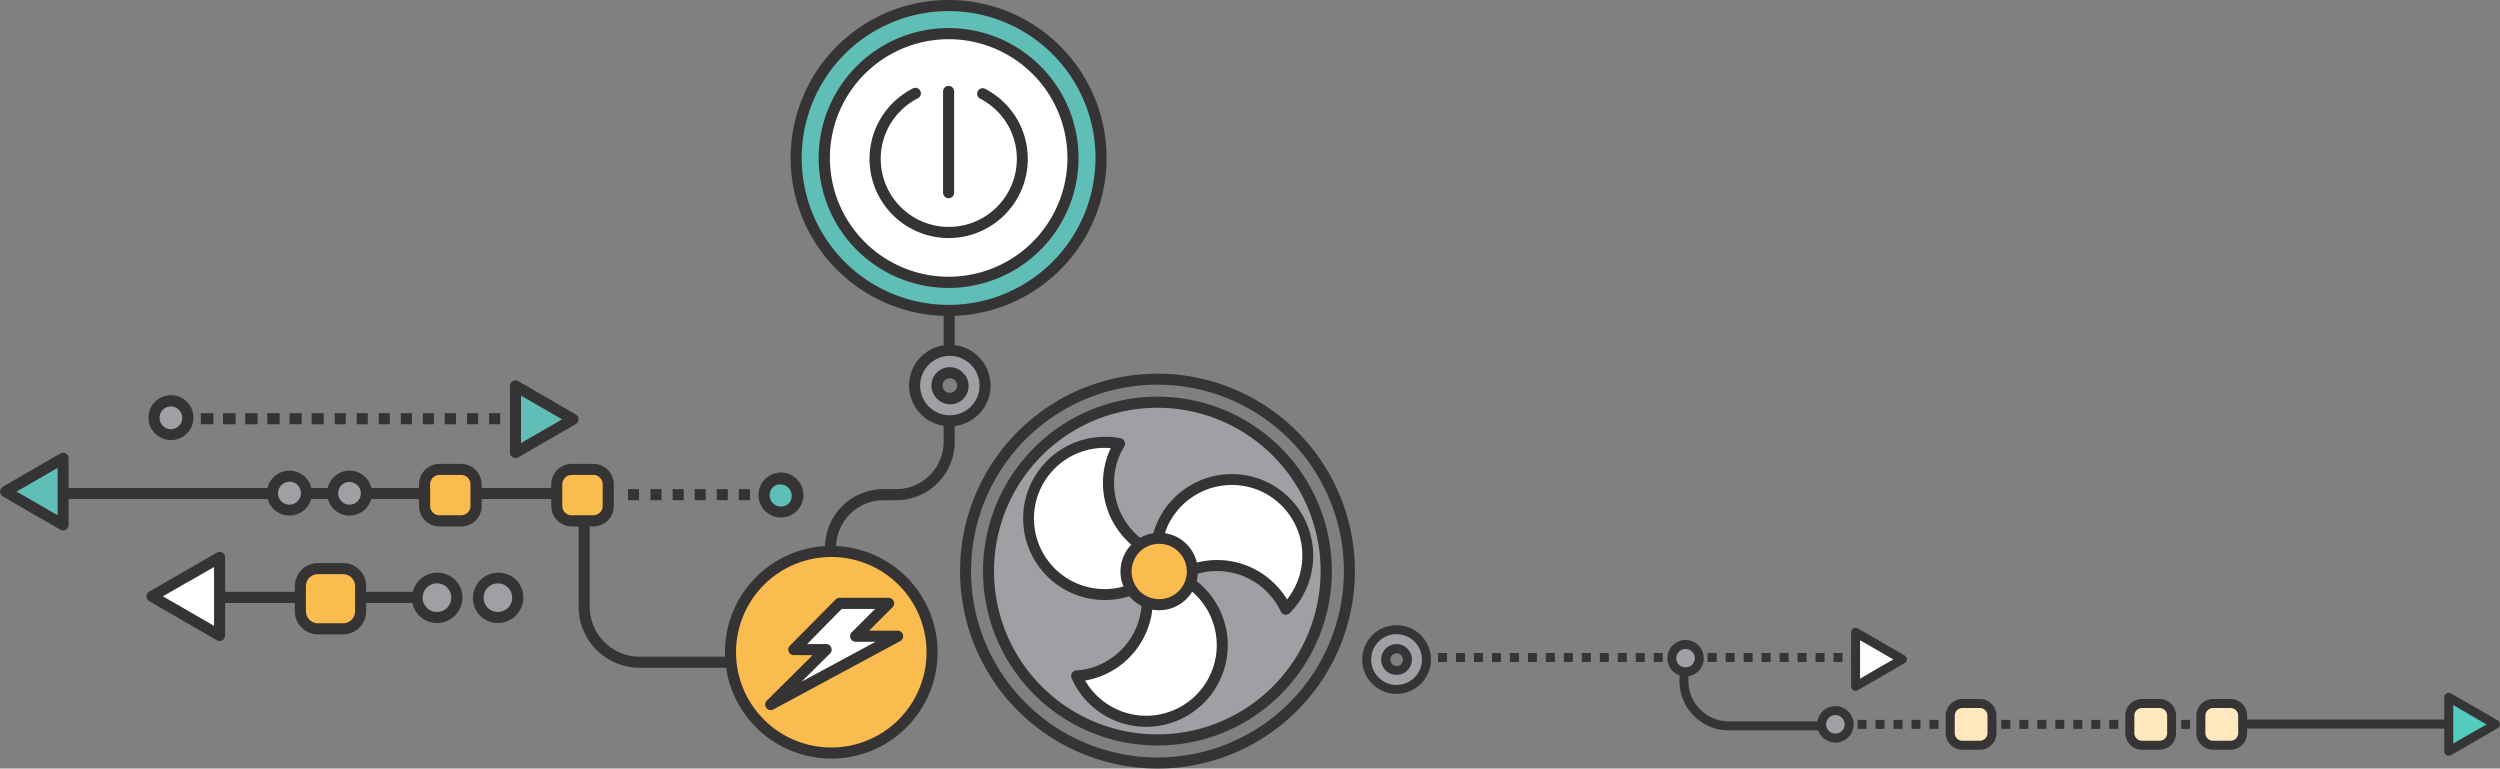 <svg xmlns="http://www.w3.org/2000/svg" viewBox="0 0 794.25 244.16"><rect x="0" y="0" width="794.25" height="244.16" fill="#808080" stroke="none"/><defs><style>.cls-1{fill:#a09fa4;}.cls-1,.cls-10,.cls-12,.cls-13,.cls-2,.cls-3,.cls-4,.cls-5,.cls-8,.cls-9{fill-rule:evenodd;}.cls-2,.cls-6{fill:#363334;}.cls-3{fill:#fff;}.cls-4,.cls-7{fill:#fabb4f;}.cls-5{fill:#5fbeb6;}.cls-11,.cls-8{fill:#373435;}.cls-9{fill:#a1a0a5;}.cls-10{fill:#ffe7be;}.cls-12{fill:#fefefe;}.cls-13{fill:#52ccbe;}</style></defs><title>Asset 10</title><g id="Layer_2" data-name="Layer 2"><g id="Layer_2-2" data-name="Layer 2"><path class="cls-1" d="M367.72,235.08a53.65,53.65,0,1,0-53.65-53.65A53.75,53.75,0,0,0,367.72,235.08Z"/><path class="cls-2" d="M367.72,236.84a55.41,55.41,0,1,1,39.18-16.23,55.25,55.25,0,0,1-39.18,16.23ZM331,218.12a51.88,51.88,0,1,0-15.2-36.69A51.72,51.72,0,0,0,331,218.12Z"/><path class="cls-3" d="M349.89,140.56a23.9,23.9,0,0,1,5.76.44,24.14,24.14,0,0,0,16,36.18,24.17,24.17,0,1,1-21.76-36.62Z"/><path class="cls-2" d="M349.81,138.81a26.69,26.69,0,0,1,3.11,0,25.22,25.22,0,0,1,3.07.42,1.76,1.76,0,0,1,1.39,2.07,2,2,0,0,1-.26.63,22.15,22.15,0,0,0-2.5,6A22.46,22.46,0,0,0,372,175.46a1.77,1.77,0,0,1,1.16,2.66,26.37,26.37,0,0,1-9,8.9,25.92,25.92,0,1,1-14.35-48.21Zm2.85,3.55a24.28,24.28,0,0,0-2.69-.05,22.43,22.43,0,1,0,12.4,41.7,22.7,22.7,0,0,0,6.41-5.74,26,26,0,0,1-12.12-8,25.82,25.82,0,0,1-3.75-27.94Z"/><path class="cls-3" d="M412.05,189a23.87,23.87,0,0,1-3.56,4.55,24.15,24.15,0,0,0-39-6.75,24.17,24.17,0,1,1,42.54,2.2Z"/><path class="cls-2" d="M413.56,189.9a27.05,27.05,0,0,1-3.82,4.88,1.77,1.77,0,0,1-2.49,0,1.67,1.67,0,0,1-.38-.58A22.44,22.44,0,0,0,370.75,188a1.75,1.75,0,0,1-2.48,0,1.79,1.79,0,0,1-.39-.59,26.18,26.18,0,0,1-2.41-12.33h0a25.74,25.74,0,0,1,3.69-12l0,0a26,26,0,0,1,35.59-8.74l0,0a26,26,0,0,1,8.74,35.6Zm-4.54.39a20.89,20.89,0,0,0,1.52-2.21A22.45,22.45,0,0,0,403,157.34l-.14-.09a22.47,22.47,0,0,0-30.67,7.56s-.05.09-.09.14A22.31,22.31,0,0,0,369,175.28a22.56,22.56,0,0,0,1.21,8.52,26.06,26.06,0,0,1,13.33-5.68,25.77,25.77,0,0,1,16.54,3.53,26.16,26.16,0,0,1,5.84,4.82,25.77,25.77,0,0,1,3,4Z"/><path class="cls-3" d="M345,219.72a24.4,24.4,0,0,1-2.95-5,24.15,24.15,0,0,0,20.41-33.89A24.17,24.17,0,1,1,345,219.72Z"/><path class="cls-2" d="M343.61,220.8a25.4,25.4,0,0,1-1.75-2.58h0a26.54,26.54,0,0,1-1.42-2.75,1.77,1.77,0,0,1,.9-2.32A1.67,1.67,0,0,1,342,213a22.17,22.17,0,0,0,6.34-1.39,22.45,22.45,0,0,0,12.52-30,1.76,1.76,0,0,1,.91-2.32,1.51,1.51,0,0,1,.65-.15,26.16,26.16,0,0,1,12.41,2.23,25.92,25.92,0,1,1-31.2,39.46Zm1.26-4.37a23.53,23.53,0,0,0,1.51,2.22,22.42,22.42,0,1,0,27-34.11,22.66,22.66,0,0,0-8.38-1.95,26,26,0,0,1-8.82,28.61,25.43,25.43,0,0,1-6.61,3.69,24.85,24.85,0,0,1-4.81,1.31l.13.23Z"/><path class="cls-4" d="M368.29,192.12a10.56,10.56,0,1,0-10.56-10.56A10.58,10.58,0,0,0,368.29,192.12Z"/><path class="cls-2" d="M368.29,193.88a12.28,12.28,0,0,1-8.7-3.61h0a12.29,12.29,0,0,1,0-17.4h0a12.29,12.29,0,0,1,17.4,0h0a12.32,12.32,0,0,1-8.71,21Zm-6.22-6.09a8.79,8.79,0,1,0,0-12.46h0a8.84,8.84,0,0,0,0,12.44Z"/><path class="cls-2" d="M367.72,244.16a62.72,62.72,0,1,1,44.36-18.37,62.53,62.53,0,0,1-44.36,18.37ZM325.85,223.3a59.22,59.22,0,1,0-17.34-41.87A59,59,0,0,0,325.85,223.3Z"/><path class="cls-5" d="M301.37,98.62a48.43,48.43,0,1,0-48.43-48.43A48.52,48.52,0,0,0,301.37,98.62Z"/><path class="cls-2" d="M301.37,0a50.19,50.19,0,1,1-35.49,14.7A50,50,0,0,1,301.37,0Zm33,17.19a46.67,46.67,0,1,0,13.67,33A46.53,46.53,0,0,0,334.37,17.19Z"/><path class="cls-3" d="M301.37,89.7a39.51,39.51,0,1,0-39.51-39.51A39.59,39.59,0,0,0,301.37,89.7Z"/><path class="cls-2" d="M301.37,8.92A41.28,41.28,0,1,1,272.19,21,41.15,41.15,0,0,1,301.37,8.92ZM328.06,23.5a37.73,37.73,0,1,0,11.06,26.69A37.64,37.64,0,0,0,328.06,23.5Z"/><path class="cls-2" d="M311.28,31.28a1.76,1.76,0,0,1,1.61-3.12,25.33,25.33,0,0,1,10,9.3,25.14,25.14,0,1,1-43,0,25.33,25.33,0,0,1,10-9.3,1.76,1.76,0,1,1,1.61,3.12,21.94,21.94,0,0,0-8.57,8,21.62,21.62,0,1,0,37,0A21.94,21.94,0,0,0,311.28,31.28Z"/><path class="cls-2" d="M299.61,29.06a1.76,1.76,0,0,1,3.52,0V61.21a1.76,1.76,0,0,1-3.52,0Z"/><path class="cls-2" d="M262.1,202.6V173.92a18.59,18.59,0,0,1,18.52-18.53h2.06v3.53h-2.06a15.06,15.06,0,0,0-15,15V202.6Z"/><path class="cls-2" d="M303.32,132.27v8.12a18.59,18.59,0,0,1-18.53,18.53h-3.22V155.4h3.22a15.07,15.07,0,0,0,15-15v-8.12Z"/><path class="cls-4" d="M264.11,239.23a32,32,0,1,0-32-32A32.09,32.09,0,0,0,264.11,239.23Z"/><path class="cls-2" d="M264.11,241A33.78,33.78,0,1,1,288,231.09,33.68,33.68,0,0,1,264.11,241Zm-21.4-12.38a30.26,30.26,0,1,0-8.87-21.4A30.18,30.18,0,0,0,242.71,228.6Z"/><path class="cls-1" d="M290.58,122.5a11.19,11.19,0,1,1,11.18,11.18,11.19,11.19,0,0,1-11.18-11.18Zm7.11,0a4.08,4.08,0,1,0,4.07-4.08A4.08,4.08,0,0,0,297.69,122.5Z"/><path class="cls-2" d="M288.82,122.5a12.94,12.94,0,1,1,3.79,9.15,12.92,12.92,0,0,1-3.79-9.15Zm6.28-6.67a9.43,9.43,0,1,0,6.66-2.76,9.43,9.43,0,0,0-6.66,2.76Zm.83,6.67a5.82,5.82,0,0,0,1.7,4.1h0a5.83,5.83,0,1,0,8.24-8.24h0a5.83,5.83,0,0,0-9.95,4.13Zm4.2-1.64a2.32,2.32,0,0,0,0,3.27h0a2.32,2.32,0,0,0,3.95-1.64,2.35,2.35,0,0,0-.67-1.64h0a2.35,2.35,0,0,0-1.64-.67A2.31,2.31,0,0,0,300.13,120.86Z"/><rect class="cls-6" x="299.8" y="97.12" width="3.52" height="15.68"/><polygon class="cls-3" points="252.17 206.37 262.46 206.37 244.82 223.87 285.16 202.13 271.84 202.13 282.28 191.69 266.7 191.69 252.17 206.37"/><path class="cls-2" d="M256.39,204.61h6.07a1.76,1.76,0,0,1,1.15,3.09l-8.92,8.85,23.49-12.66h-6.34a1.76,1.76,0,0,1-1.76-1.76,1.73,1.73,0,0,1,.51-1.24h0l7.44-7.44h-10.6l-11,11.16Zm1.8,3.52h-6a1.76,1.76,0,0,1-1.24-3l14.43-14.59a1.77,1.77,0,0,1,1.34-.61h15.58a1.76,1.76,0,0,1,1.25,3l-7.44,7.43h9.07a1.76,1.76,0,0,1,.83,3.31l-40.34,21.73h0a1.76,1.76,0,0,1-2.07-2.79Z"/><path class="cls-2" d="M60.28,131.26v3.52H56.76v-3.52h3.52Zm105.68,0v3.52h-3.53v-3.52H166Zm-7.05,0v3.52h-3.52v-3.52h3.52Zm-7,0v3.52h-3.53v-3.52h3.53Zm-7.05,0v3.52H141.3v-3.52h3.52Zm-7,0v3.52h-3.52v-3.52h3.52Zm-7,0v3.52h-3.52v-3.52h3.52Zm-7,0v3.52h-3.52v-3.52h3.52Zm-7,0v3.52h-3.52v-3.52h3.52Zm-7,0v3.52h-3.53v-3.52h3.53Zm-7,0v3.52H99v-3.52h3.52Zm-7,0v3.52H92v-3.52H95.5Zm-7,0v3.52H84.94v-3.52h3.52Zm-7,0v3.52H77.89v-3.52h3.52Zm-7,0v3.52H70.85v-3.52h3.52Zm-7.05,0v3.52H63.8v-3.52h3.52Z"/><rect class="cls-6" x="106.22" y="155.03" width="82.16" height="3.52"/><path class="cls-1" d="M116.44,156.71a5.39,5.39,0,1,1-5.38-5.39A5.38,5.38,0,0,1,116.44,156.71Z"/><path class="cls-2" d="M118.2,156.71a7.16,7.16,0,0,1-2.09,5h0a7.15,7.15,0,0,1-10.1,0h0a7.12,7.12,0,0,1,0-10.09l.11-.11a7.14,7.14,0,0,1,12.08,5.16Zm-4.57,2.56a3.63,3.63,0,0,0-5.06-5.2l-.07.08a3.61,3.61,0,0,0,0,5.12h0a3.63,3.63,0,0,0,5.12,0h0Z"/><rect class="cls-7" x="134.89" y="149.13" width="16.37" height="16.37" rx="4.75" ry="4.75"/><path class="cls-2" d="M139.64,147.37h6.86a6.54,6.54,0,0,1,6.52,6.51v6.86a6.5,6.5,0,0,1-1.92,4.6h0a6.46,6.46,0,0,1-4.6,1.91h-6.86a6.51,6.51,0,0,1-4.6-1.91h0a6.5,6.5,0,0,1-1.92-4.6v-6.86a6.5,6.5,0,0,1,1.92-4.6h0a6.49,6.49,0,0,1,4.6-1.91Zm6.86,3.52h-6.86a3,3,0,0,0-2.11.87h0a3,3,0,0,0-.88,2.11v6.86a2.94,2.94,0,0,0,.87,2.11h0a3,3,0,0,0,2.11.87h6.86a3,3,0,0,0,2.11-.88h0a2.94,2.94,0,0,0,.87-2.11v-6.86a3,3,0,0,0-.88-2.11A3,3,0,0,0,146.5,150.89Z"/><rect class="cls-7" x="176.88" y="149.13" width="16.37" height="16.37" rx="4.75" ry="4.75"/><path class="cls-2" d="M181.64,147.37h6.86a6.52,6.52,0,0,1,6.51,6.51v6.86a6.49,6.49,0,0,1-1.91,4.6h0a6.49,6.49,0,0,1-4.6,1.91h-6.86a6.49,6.49,0,0,1-4.6-1.91h0a6.54,6.54,0,0,1-1.91-4.6v-6.86a6.54,6.54,0,0,1,1.91-4.6h0a6.49,6.49,0,0,1,4.6-1.91Zm6.86,3.52h-6.86a2.94,2.94,0,0,0-2.11.87h0a3,3,0,0,0-.89,2.11v6.86a3,3,0,0,0,.88,2.11h0a2.94,2.94,0,0,0,2.11.87h6.86a3,3,0,0,0,2.11-.88h0a2.94,2.94,0,0,0,.87-2.11v-6.86a3,3,0,0,0-3-3Z"/><rect class="cls-6" x="21.07" y="155.03" width="85.78" height="3.52"/><path class="cls-2" d="M231.15,212.15h-28a19.29,19.29,0,0,1-13.63-5.68h0a19.22,19.22,0,0,1-5.68-13.63V166.35h3.52v26.48a15.86,15.86,0,0,0,15.79,15.8h28Z"/><path class="cls-2" d="M203,155.39v3.52H199.5v-3.52H203Zm42.27,0v3.52h-3.52v-3.52h3.52Zm-7,0v3.52h-3.53v-3.52h3.53Zm-7.05,0v3.52h-3.52v-3.52h3.52Zm-7,0v3.52h-3.52v-3.52h3.52Zm-7,0v3.52h-3.52v-3.52h3.52Zm-7.05,0v3.52h-3.52v-3.52h3.52Z"/><polygon class="cls-5" points="182.08 133.18 172.92 138.47 163.76 143.76 163.76 133.18 163.76 122.61 172.92 127.89 182.08 133.18"/><path class="cls-2" d="M183,134.7,173.8,140l-9.16,5.29a1.76,1.76,0,0,1-2.4-.65,1.69,1.69,0,0,1-.23-.87h0V122.61a1.76,1.76,0,0,1,1.76-1.77,1.7,1.7,0,0,1,1,.33l9,5.2,9.16,5.29a1.77,1.77,0,0,1,.64,2.4,1.71,1.71,0,0,1-.64.64ZM172.05,137l6.52-3.77-6.52-3.77-6.53-3.76v15.07Z"/><path class="cls-1" d="M59.7,132.73a5.39,5.39,0,1,1-5.39-5.39A5.38,5.38,0,0,1,59.7,132.73Z"/><path class="cls-2" d="M61.46,132.73a7.09,7.09,0,0,1-2.1,5h0a7.15,7.15,0,0,1-10.1,0h0a7.15,7.15,0,0,1,0-10.09l.11-.1a7.14,7.14,0,0,1,12.09,5.16Zm-4.58,2.56a3.63,3.63,0,0,0-5.05-5.21l-.08.08a3.66,3.66,0,0,0-1.06,2.57,3.58,3.58,0,0,0,1.06,2.56h0a3.62,3.62,0,0,0,5.12,0Z"/><path class="cls-1" d="M97.33,156.71a5.39,5.39,0,1,1-5.39-5.39A5.39,5.39,0,0,1,97.33,156.71Z"/><path class="cls-2" d="M99.09,156.71a7.13,7.13,0,0,1-2.1,5h0a7.13,7.13,0,0,1-10.09,0h0a7.12,7.12,0,0,1,0-10.09l.11-.11a7.15,7.15,0,0,1,12.09,5.16Zm-4.58,2.56a3.62,3.62,0,0,0-5.05-5.2l-.08.08a3.63,3.63,0,0,0,0,5.12h0a3.63,3.63,0,0,0,5.12,0Z"/><path class="cls-5" d="M253.49,157.31a5.39,5.39,0,1,1-5.39-5.39A5.38,5.38,0,0,1,253.49,157.31Z"/><path class="cls-2" d="M255.25,157.31a7.09,7.09,0,0,1-2.1,5h0a7.15,7.15,0,0,1-10.1,0h0a7.15,7.15,0,0,1,0-10.09l.11-.1a7.14,7.14,0,0,1,12.09,5.16Zm-4.58,2.56a3.63,3.63,0,0,0-5-5.21l-.08.08a3.66,3.66,0,0,0-1.06,2.57,3.61,3.61,0,0,0,1.05,2.56h0a3.58,3.58,0,0,0,2.56,1.06,3.62,3.62,0,0,0,2.56-1.06Z"/><polygon class="cls-3" points="48.28 189.47 59.02 195.67 69.75 201.87 69.75 189.47 69.75 177.08 59.02 183.28 48.28 189.47"/><path class="cls-2" d="M51.8,189.47l8.1,4.68L68,198.83v-18.7L59.9,184.8l-.09,0-8,4.62Zm6.34,7.72L47.41,191h0a1.64,1.64,0,0,1-.64-.64,1.74,1.74,0,0,1,.64-2.39l10.64-6.15.09-.05,10.63-6.14a1.77,1.77,0,0,1,2.75,1.46v24.79h0a1.75,1.75,0,0,1-2.63,1.52Z"/><path class="cls-1" d="M164.5,189.87a6.31,6.31,0,1,1-6.31-6.31A6.32,6.32,0,0,1,164.5,189.87Z"/><path class="cls-2" d="M166.26,189.87a8.07,8.07,0,0,1-13.77,5.71h0a8.07,8.07,0,0,1,11.42-11.4h0a8,8,0,0,1,2.36,5.7Zm-4.86,3.22a4.54,4.54,0,1,0-6.44,0h0a4.55,4.55,0,0,0,6.43,0Z"/><rect class="cls-7" x="95.44" y="180.64" width="19.19" height="19.19" rx="5.57" ry="5.57"/><path class="cls-2" d="M101,178.88h8a7.36,7.36,0,0,1,7.33,7.33v8a7.34,7.34,0,0,1-7.33,7.33h-8a7.34,7.34,0,0,1-7.33-7.33v-8a7.36,7.36,0,0,1,7.33-7.33Zm8,3.53h-8a3.82,3.82,0,0,0-3.81,3.8v8a3.82,3.82,0,0,0,3.81,3.81h8a3.82,3.82,0,0,0,3.81-3.81v-8a3.82,3.82,0,0,0-3.81-3.8Z"/><rect class="cls-6" x="70.74" y="188.03" width="23.7" height="3.52"/><path class="cls-1" d="M145.14,189.87a6.31,6.31,0,1,1-6.31-6.31A6.32,6.32,0,0,1,145.14,189.87Z"/><path class="cls-2" d="M146.9,189.87a8.07,8.07,0,0,1-13.77,5.71h0a8.07,8.07,0,0,1,11.42-11.4h0a8,8,0,0,1,2.36,5.7Zm-4.85,3.22a4.55,4.55,0,1,0-6.44,0h0a4.56,4.56,0,0,0,6.44,0Z"/><rect class="cls-6" x="114.14" y="188.03" width="18.66" height="3.52"/><path class="cls-8" d="M587.26,231.56H584.4V228.7h2.86Zm118,0h-.88V228.7h.88Zm-3.73,0h-2.86V228.7h2.86Zm-5.72,0h-2.85V228.7h2.85Zm-5.71,0h-2.85V228.7h2.85Zm-5.71,0H681.5V228.7h2.85Zm-5.71,0h-2.86V228.7h2.86Zm-5.71,0h-2.86V228.7h2.86Zm-5.71,0h-2.86V228.7h2.86Zm-5.72,0h-2.85V228.7h2.85Zm-5.71,0h-2.85V228.7h2.85Zm-5.71,0h-2.85V228.7h2.85Zm-5.71,0h-2.85V228.7h2.85Zm-5.71,0H635.8V228.7h2.86Zm-5.71,0h-2.86V228.7H633Zm-5.71,0h-2.86V228.7h2.86Zm-5.71,0h-2.86V228.7h2.86Zm-5.72,0H613V228.7h2.85Zm-5.71,0h-2.85V228.7h2.85Zm-5.71,0h-2.85V228.7h2.85Zm-5.71,0h-2.86V228.7h2.86Zm-5.71,0h-2.86V228.7H593Z"/><path class="cls-9" d="M587.47,230.13a4.37,4.37,0,1,1-4.37-4.36,4.37,4.37,0,0,1,4.37,4.36"/><path class="cls-8" d="M588.89,230.13a5.78,5.78,0,0,1-9.88,4.09h0a5.81,5.81,0,0,1,0-8.19h0a5.78,5.78,0,0,1,8.18,0l.09.09a5.75,5.75,0,0,1,1.61,4m-3.71,2.08a2.94,2.94,0,0,0,.06-4.09l-.06-.06a2.93,2.93,0,0,0-4.16,0h0a2.9,2.9,0,0,0-.86,2.07,2.94,2.94,0,0,0,.86,2.08h0a2.92,2.92,0,0,0,2.08.86,3,3,0,0,0,2.08-.86"/><path class="cls-10" d="M680.5,223.5h5.56a3.87,3.87,0,0,1,3.86,3.85v5.57a3.87,3.87,0,0,1-3.86,3.85H680.5a3.86,3.86,0,0,1-3.85-3.85v-5.57a3.86,3.86,0,0,1,3.85-3.85"/><path class="cls-8" d="M680.5,222.07h5.56a5.3,5.3,0,0,1,3.73,1.55h0a5.3,5.3,0,0,1,1.55,3.73v5.56a5.29,5.29,0,0,1-1.55,3.73h0a5.26,5.26,0,0,1-3.73,1.55H680.5a5.29,5.29,0,0,1-5.28-5.28v-5.56a5.24,5.24,0,0,1,1.55-3.73h0a5.29,5.29,0,0,1,3.73-1.55m5.56,2.86H680.5a2.4,2.4,0,0,0-1.71.71h0a2.47,2.47,0,0,0-.71,1.72v5.56a2.44,2.44,0,0,0,2.43,2.42h5.56a2.46,2.46,0,0,0,1.72-.7h0a2.44,2.44,0,0,0,.71-1.71v-5.56a2.43,2.43,0,0,0-.71-1.72h0a2.43,2.43,0,0,0-1.72-.71"/><path class="cls-10" d="M623.39,223.5H629a3.86,3.86,0,0,1,3.85,3.85v5.57a3.86,3.86,0,0,1-3.85,3.85h-5.56a3.87,3.87,0,0,1-3.86-3.85v-5.57a3.87,3.87,0,0,1,3.86-3.85"/><path class="cls-8" d="M623.39,222.07H629a5.29,5.29,0,0,1,3.73,1.55h0a5.24,5.24,0,0,1,1.55,3.73v5.56A5.29,5.29,0,0,1,629,238.2h-5.56a5.26,5.26,0,0,1-3.73-1.55h0a5.29,5.29,0,0,1-1.55-3.73v-5.56a5.3,5.3,0,0,1,1.55-3.73h0a5.3,5.3,0,0,1,3.73-1.55m5.56,2.86h-5.56a2.39,2.39,0,0,0-1.71.71h0a2.43,2.43,0,0,0-.71,1.72v5.56a2.37,2.37,0,0,0,.72,1.71h0a2.42,2.42,0,0,0,1.71.7H629a2.44,2.44,0,0,0,2.43-2.42v-5.56a2.47,2.47,0,0,0-.71-1.72h0a2.4,2.4,0,0,0-1.71-.71"/><rect class="cls-11" x="705.22" y="228.6" width="73.32" height="2.86"/><path class="cls-10" d="M703.08,223.5h5.57a3.86,3.86,0,0,1,3.85,3.85v5.57a3.86,3.86,0,0,1-3.85,3.85h-5.57a3.86,3.86,0,0,1-3.85-3.85v-5.57a3.86,3.86,0,0,1,3.85-3.85"/><path class="cls-8" d="M703.08,222.07h5.57a5.3,5.3,0,0,1,3.72,1.55h0a5.3,5.3,0,0,1,1.55,3.73v5.56a5.29,5.29,0,0,1-1.55,3.73h0a5.3,5.3,0,0,1-3.73,1.55h-5.57a5.29,5.29,0,0,1-5.28-5.28v-5.56a5.24,5.24,0,0,1,1.55-3.73h0a5.29,5.29,0,0,1,3.73-1.55m5.57,2.86h-5.57a2.42,2.42,0,0,0-1.71.71h0a2.47,2.47,0,0,0-.71,1.72v5.56a2.44,2.44,0,0,0,2.43,2.42h5.57a2.45,2.45,0,0,0,1.71-.7h0a2.4,2.4,0,0,0,.71-1.71v-5.56a2.43,2.43,0,0,0-.71-1.72h0a2.42,2.42,0,0,0-1.71-.71"/><path class="cls-8" d="M454,207.46v2.86h-2.85v-2.86H454Zm137.08,0v2.86h-2.86v-2.86h2.86Zm-5.71,0v2.86h-2.86v-2.86h2.86Zm-5.71,0v2.86h-2.86v-2.86h2.86Zm-5.72,0v2.86h-2.85v-2.86h2.85Zm-5.71,0v2.86h-2.85v-2.86h2.85Zm-5.71,0v2.86h-2.86v-2.86h2.86Zm-5.71,0v2.86h-2.86v-2.86h2.86Zm-5.71,0v2.86h-2.86v-2.86h2.86Zm-5.71,0v2.86H542.5v-2.86h2.86Zm-5.72,0v2.86h-2.85v-2.86h2.85Zm-5.71,0v2.86h-2.85v-2.86h2.85Zm-5.71,0v2.86h-2.85v-2.86h2.85Zm-5.71,0v2.86h-2.86v-2.86h2.86Zm-5.71,0v2.86h-2.86v-2.86h2.86Zm-5.71,0v2.86h-2.86v-2.86h2.86Zm-5.71,0v2.86h-2.86v-2.86h2.86Zm-5.72,0v2.86h-2.85v-2.86h2.85Zm-5.71,0v2.86H491.1v-2.86H494Zm-5.71,0v2.86h-2.85v-2.86h2.85Zm-5.71,0v2.86h-2.86v-2.86h2.86Zm-5.71,0v2.86H474v-2.86h2.86Zm-5.71,0v2.86h-2.86v-2.86h2.86Zm-5.71,0v2.86h-2.86v-2.86h2.86Zm-5.72,0v2.86h-2.85v-2.86h2.85Z"/><path class="cls-9" d="M539.88,209.1a4.37,4.37,0,1,1-4.37-4.37,4.37,4.37,0,0,1,4.37,4.37"/><path class="cls-8" d="M541.3,209.1a5.78,5.78,0,0,1-9.88,4.09h0a5.77,5.77,0,0,1,0-8.18h0a5.78,5.78,0,0,1,8.18,0l.08.09a5.79,5.79,0,0,1,1.61,4m-3.71,2.07a2.92,2.92,0,0,0,.86-2.07,3,3,0,0,0-.8-2l-.06-.06a2.95,2.95,0,0,0-4.16,0h0a2.93,2.93,0,0,0,0,4.15h0a3,3,0,0,0,4.16,0"/><polygon class="cls-12" points="604.37 209.46 596.94 213.74 589.51 218.03 589.51 209.46 589.51 200.88 596.94 205.17 604.37 209.46"/><path class="cls-8" d="M605.07,210.69,597.65,215l-7.43,4.28a1.42,1.42,0,0,1-2.13-1.23h0V200.88a1.42,1.42,0,0,1,1.42-1.43,1.4,1.4,0,0,1,.83.27l7.31,4.22,7.42,4.28a1.42,1.42,0,0,1,.53,1.94,1.35,1.35,0,0,1-.53.53m-8.84,1.82,5.29-3-5.29-3.06-5.29-3.05v12.22Z"/><polygon class="cls-13" points="792.83 230.11 785.4 234.4 777.97 238.68 777.97 230.11 777.97 221.53 785.4 225.82 792.83 230.11"/><path class="cls-8" d="M793.53,231.34l-7.42,4.29-7.43,4.29a1.42,1.42,0,0,1-1.94-.53,1.4,1.4,0,0,1-.19-.71h0V221.54a1.43,1.43,0,0,1,1.43-1.43,1.39,1.39,0,0,1,.83.26l7.31,4.22,7.42,4.29a1.42,1.42,0,0,1,.53,1.94,1.47,1.47,0,0,1-.53.52m-8.84,1.82,5.29-3-5.29-3.06L779.4,224v12.22Z"/><path class="cls-9" d="M453.18,209.53a9.5,9.5,0,1,1-9.5-9.49,9.5,9.5,0,0,1,9.5,9.49m-6,0a3.46,3.46,0,1,0-3.46,3.46,3.46,3.46,0,0,0,3.46-3.46"/><path class="cls-8" d="M454.61,209.53a10.93,10.93,0,0,1-3.2,7.72h0a10.9,10.9,0,0,1-15.43,0h0a10.9,10.9,0,0,1,0-15.43h0a10.9,10.9,0,0,1,15.43,0h0a10.88,10.88,0,0,1,3.2,7.71m-5.22,5.71a8.08,8.08,0,0,0,0-11.41h0a8.1,8.1,0,0,0-11.41,0h0a8.08,8.08,0,0,0,0,11.41h0a8.08,8.08,0,0,0,11.41,0Zm-.82-5.71a4.89,4.89,0,1,0-8.34,3.46h0a4.89,4.89,0,0,0,8.34-3.46M445.12,211a2.07,2.07,0,0,0,.59-1.44,2,2,0,0,0-2-2,2,2,0,0,0-2,2,2,2,0,0,0,.6,1.44h0a2,2,0,0,0,1.43.59,2,2,0,0,0,1.44-.59"/><path class="cls-8" d="M578.55,232.05H549.22a15.71,15.71,0,0,1-15.66-15.66v-1.75h2.86v1.75a12.85,12.85,0,0,0,12.8,12.8h29.33Z"/><polygon class="cls-5" points="1.75 155.17 10.91 149.89 20.07 144.59 20.07 155.17 20.07 165.75 10.91 160.46 1.75 155.17"/><path class="cls-2" d="M.88,154.65,10,149.36l9.16-5.28a1.74,1.74,0,0,1,2.39.64,1.76,1.76,0,0,1,.24.87h0v21.16a1.76,1.76,0,0,1-1.77,1.76,1.73,1.73,0,0,1-1-.33L10,163,.88,157.69a1.75,1.75,0,0,1,0-3Zm10.91-2.24-6.53,3.76,6.53,3.77,6.52,3.77V148.64Z"/></g></g></svg>